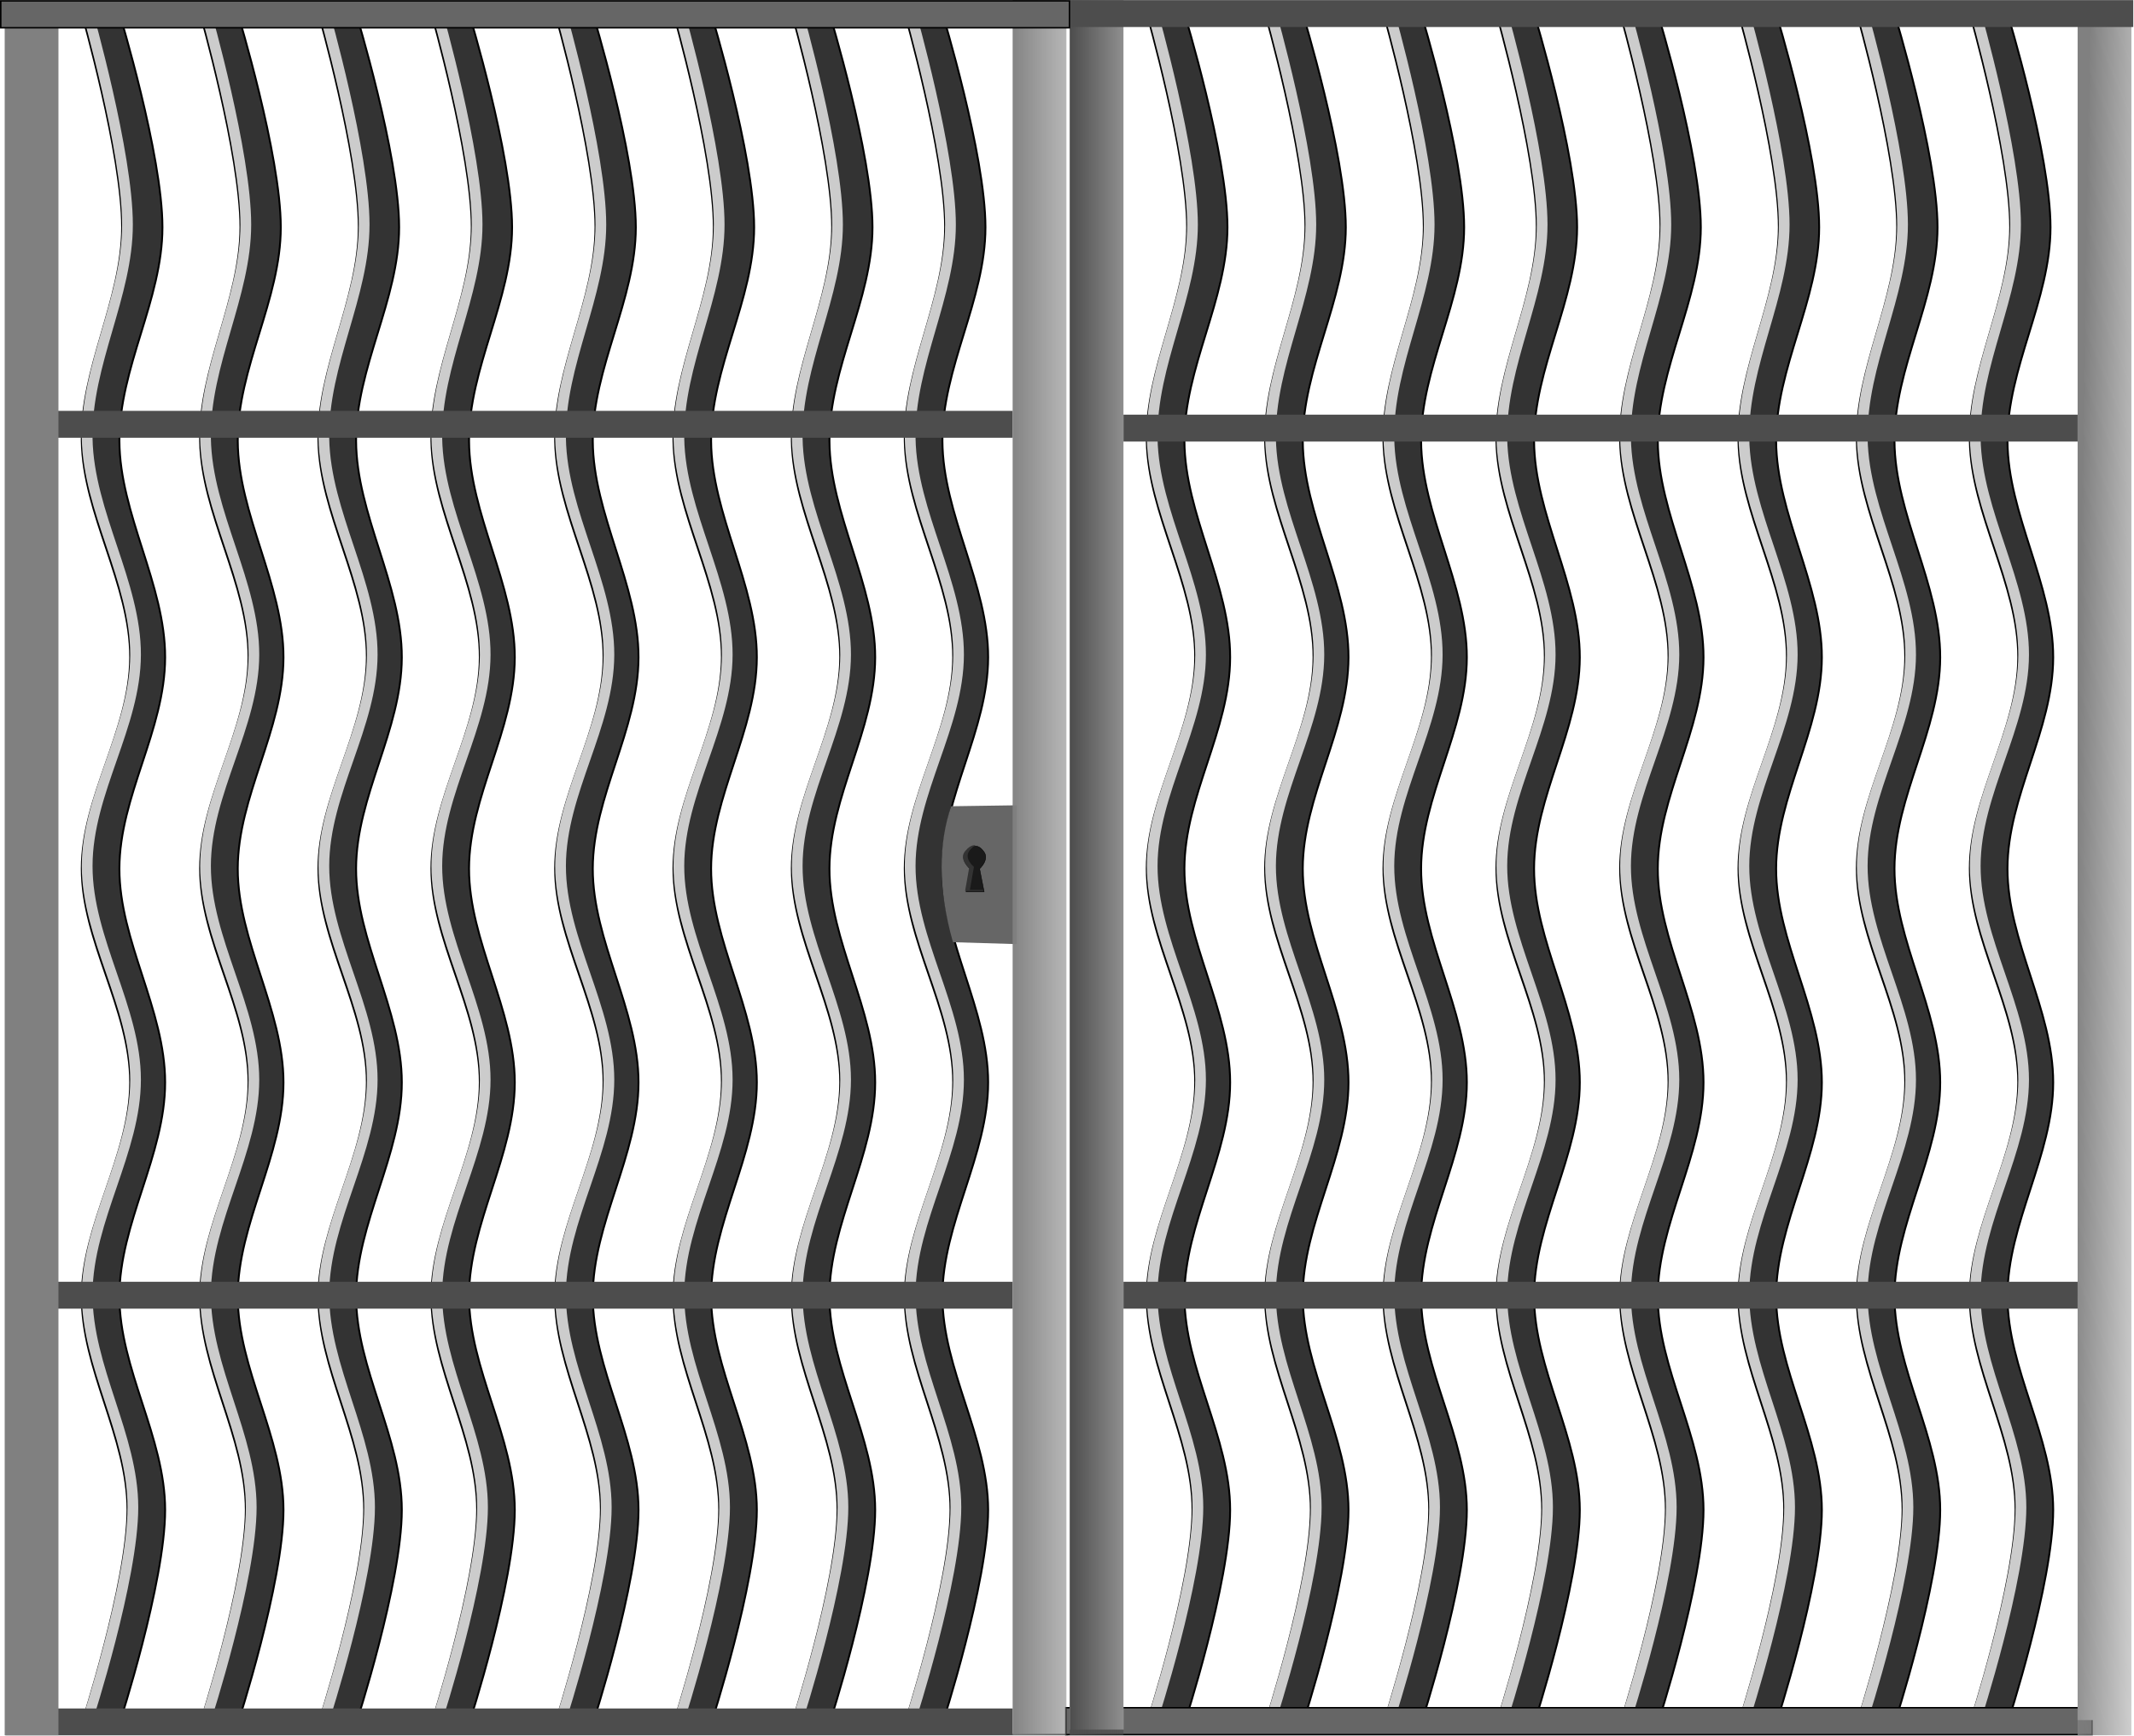 <?xml version="1.0" encoding="UTF-8" standalone="no"?>
<!-- Created with Inkscape (http://www.inkscape.org/) -->
<svg
    xmlns:inkscape="http://www.inkscape.org/namespaces/inkscape"
    xmlns:rdf="http://www.w3.org/1999/02/22-rdf-syntax-ns#"
    xmlns="http://www.w3.org/2000/svg"
    xmlns:sodipodi="http://sodipodi.sourceforge.net/DTD/sodipodi-0.dtd"
    xmlns:cc="http://creativecommons.org/ns#"
    xmlns:xlink="http://www.w3.org/1999/xlink"
    xmlns:dc="http://purl.org/dc/elements/1.1/"
    xmlns:svg="http://www.w3.org/2000/svg"
    xmlns:ns1="http://sozi.baierouge.fr"
    id="svg2"
    sodipodi:docname="verja.svg"
    viewBox="0 0 1279.7 1041.1"
    version="1.1"
    inkscape:version="0.48.0 r9654"
  >
  <defs
      id="defs4"
    >
    <filter
        id="filter3782"
        height="1.012"
        width="1.359"
        color-interpolation-filters="sRGB"
        y="-.006"
        x="-.179"
        inkscape:collect="always"
      >
      <feGaussianBlur
          id="feGaussianBlur3784"
          stdDeviation="2.35"
          inkscape:collect="always"
      />
    </filter
    >
    <linearGradient
        id="linearGradient3241"
        y2="439.52"
        gradientUnits="userSpaceOnUse"
        x2="-1179.2"
        gradientTransform="matrix(1 0 0 1.014 533.89 -2.979)"
        y1="439.52"
        x1="-1102.7"
        inkscape:collect="always"
      >
      <stop
          id="stop3920"
          style="stop-color:#4d4d4d"
          offset="0"
      />
      <stop
          id="stop3922"
          style="stop-color:#4d4d4d;stop-opacity:0"
          offset="1"
      />
    </linearGradient
    >
    <linearGradient
        id="linearGradient3243"
        y2="395.08"
        gradientUnits="userSpaceOnUse"
        x2="607.24"
        gradientTransform="matrix(1 0 0 1.014 0 -8.13)"
        y1="395.08"
        x1="536.26"
        inkscape:collect="always"
      >
      <stop
          id="stop3936"
          style="stop-color:#808080"
          offset="0"
      />
      <stop
          id="stop3938"
          style="stop-color:#808080;stop-opacity:0"
          offset="1"
      />
    </linearGradient
    >
    <linearGradient
        id="linearGradient3245"
        y2="436.49"
        gradientUnits="userSpaceOnUse"
        x2="-626.69"
        gradientTransform="matrix(1 0 0 1.013 -536.87 -7.089)"
        y1="435.48"
        x1="-566.35"
        inkscape:collect="always"
      >
      <stop
          id="stop3928"
          style="stop-color:#808080"
          offset="0"
      />
      <stop
          id="stop3930"
          style="stop-color:#808080;stop-opacity:0"
          offset="1"
      />
    </linearGradient
    >
  </defs
  >
  <sodipodi:namedview
      id="base"
      bordercolor="#666666"
      inkscape:pageshadow="2"
      inkscape:window-y="-8"
      fit-margin-left="0"
      pagecolor="#ffffff"
      inkscape:window-height="962"
      inkscape:window-maximized="1"
      inkscape:zoom="0.49497475"
      inkscape:window-x="-8"
      showgrid="false"
      borderopacity="1.0"
      inkscape:current-layer="layer1"
      inkscape:cx="645.24963"
      inkscape:cy="675.79317"
      fit-margin-top="0"
      fit-margin-right="0"
      fit-margin-bottom="0"
      inkscape:window-width="1280"
      inkscape:pageopacity="0.0"
      inkscape:document-units="px"
  />
  <g
      id="layer1"
      inkscape:label="Capa 1"
      inkscape:groupmode="layer"
      transform="translate(-.406 4.761)"
    >
    <g
        id="g3173"
        transform="matrix(1.129 0 0 1.129 -.053 .608)"
      >
      <g
          id="g3826"
          transform="translate(29.548 -82.833)"
        >
        <path
            id="path3828"
            d="m14.286 85.219h20s22.857 74.955 22.857 113.57c-0 38.616-23.042 74.674-22.857 113.57 0.185 38.897 24.385 76.287 24.286 115-0.1 38.713-24.236 73.663-24.286 112.14-0.05 38.48 24.286 74.858 24.286 113.57 0 38.713-24.286 74.858-24.286 113.57 0 38.713 24.286 74.858 24.286 113.57 0 38.713-24.286 113.57-24.286 113.57h-20s24.286-74.858 24.286-113.57c0-38.713-24.518-74.808-24.286-113.57 0.233-38.763 25.714-74.756 25.714-113.57 0-38.815-25.767-74.988-25.714-113.57 0.053-38.583 25.609-73.327 25.714-112.14 0.105-38.815-25.063-76.103-25.714-115-0.652-38.89 21.428-75.04 21.428-113.57 0-38.52-21.428-113.57-21.428-113.57z"
            sodipodi:nodetypes="cczzzzzzzcczzzzzzzc"
            style="fill-rule:evenodd;stroke:#000000;stroke-width:1px;fill:#333333"
            inkscape:connector-curvature="0"
        />
        <path
            id="path3830"
            style="filter:url(#filter3782);fill-rule:evenodd;stroke-width:0;fill:#cccccc"
            inkscape:connector-curvature="0"
            d="m14.295 83.781s21.406 75.069 21.406 113.59c0 38.525-22.058 74.665-21.406 113.56 0.652 38.897 25.824 76.185 25.719 115-0.105 38.815-25.666 73.542-25.719 112.12-0.053 38.583 25.719 74.778 25.719 113.59 0 38.815-25.486 74.799-25.719 113.56-0.233 38.763 24.281 74.85 24.281 113.56 0 38.713-24.281 113.59-24.281 113.59h5.719s24.281-74.881 24.281-113.59c0-38.713-24.514-74.799-24.281-113.56 0.233-38.763 25.688-74.747 25.688-113.56 0-38.815-25.74-75.011-25.688-113.59 0.053-38.583 25.582-73.31 25.688-112.12 0.105-38.815-25.036-76.103-25.688-115-0.652-38.897 21.406-75.037 21.406-113.56 0-38.525-21.406-113.59-21.406-113.59h-5.719z"
        />
      </g
      >
      <g
          id="g3820"
          transform="translate(92.405 -82.833)"
        >
        <path
            id="path3822"
            d="m14.286 85.219h20s22.857 74.955 22.857 113.57c-0 38.616-23.042 74.674-22.857 113.57 0.185 38.897 24.385 76.287 24.286 115-0.1 38.713-24.236 73.663-24.286 112.14-0.05 38.48 24.286 74.858 24.286 113.57 0 38.713-24.286 74.858-24.286 113.57 0 38.713 24.286 74.858 24.286 113.57 0 38.713-24.286 113.57-24.286 113.57h-20s24.286-74.858 24.286-113.57c0-38.713-24.518-74.808-24.286-113.57 0.233-38.763 25.714-74.756 25.714-113.57 0-38.815-25.767-74.988-25.714-113.57 0.053-38.583 25.609-73.327 25.714-112.14 0.105-38.815-25.063-76.103-25.714-115-0.652-38.89 21.428-75.04 21.428-113.57 0-38.52-21.428-113.57-21.428-113.57z"
            sodipodi:nodetypes="cczzzzzzzcczzzzzzzc"
            style="fill-rule:evenodd;stroke:#000000;stroke-width:1px;fill:#333333"
            inkscape:connector-curvature="0"
        />
        <path
            id="path3824"
            style="filter:url(#filter3782);fill-rule:evenodd;stroke-width:0;fill:#cccccc"
            inkscape:connector-curvature="0"
            d="m14.295 83.781s21.406 75.069 21.406 113.59c0 38.525-22.058 74.665-21.406 113.56 0.652 38.897 25.824 76.185 25.719 115-0.105 38.815-25.666 73.542-25.719 112.12-0.053 38.583 25.719 74.778 25.719 113.59 0 38.815-25.486 74.799-25.719 113.56-0.233 38.763 24.281 74.85 24.281 113.56 0 38.713-24.281 113.59-24.281 113.59h5.719s24.281-74.881 24.281-113.59c0-38.713-24.514-74.799-24.281-113.56 0.233-38.763 25.688-74.747 25.688-113.56 0-38.815-25.74-75.011-25.688-113.59 0.053-38.583 25.582-73.31 25.688-112.12 0.105-38.815-25.036-76.103-25.688-115-0.652-38.897 21.406-75.037 21.406-113.56 0-38.525-21.406-113.59-21.406-113.59h-5.719z"
        />
      </g
      >
      <g
          id="g3814"
          transform="translate(155.26 -82.833)"
        >
        <path
            id="path3816"
            d="m14.286 85.219h20s22.857 74.955 22.857 113.57c-0 38.616-23.042 74.674-22.857 113.57 0.185 38.897 24.385 76.287 24.286 115-0.1 38.713-24.236 73.663-24.286 112.14-0.05 38.48 24.286 74.858 24.286 113.57 0 38.713-24.286 74.858-24.286 113.57 0 38.713 24.286 74.858 24.286 113.57 0 38.713-24.286 113.57-24.286 113.57h-20s24.286-74.858 24.286-113.57c0-38.713-24.518-74.808-24.286-113.57 0.233-38.763 25.714-74.756 25.714-113.57 0-38.815-25.767-74.988-25.714-113.57 0.053-38.583 25.609-73.327 25.714-112.14 0.105-38.815-25.063-76.103-25.714-115-0.652-38.89 21.428-75.04 21.428-113.57 0-38.52-21.428-113.57-21.428-113.57z"
            sodipodi:nodetypes="cczzzzzzzcczzzzzzzc"
            style="fill-rule:evenodd;stroke:#000000;stroke-width:1px;fill:#333333"
            inkscape:connector-curvature="0"
        />
        <path
            id="path3818"
            style="filter:url(#filter3782);fill-rule:evenodd;stroke-width:0;fill:#cccccc"
            inkscape:connector-curvature="0"
            d="m14.295 83.781s21.406 75.069 21.406 113.59c0 38.525-22.058 74.665-21.406 113.56 0.652 38.897 25.824 76.185 25.719 115-0.105 38.815-25.666 73.542-25.719 112.12-0.053 38.583 25.719 74.778 25.719 113.59 0 38.815-25.486 74.799-25.719 113.56-0.233 38.763 24.281 74.85 24.281 113.56 0 38.713-24.281 113.59-24.281 113.59h5.719s24.281-74.881 24.281-113.59c0-38.713-24.514-74.799-24.281-113.56 0.233-38.763 25.688-74.747 25.688-113.56 0-38.815-25.74-75.011-25.688-113.59 0.053-38.583 25.582-73.31 25.688-112.12 0.105-38.815-25.036-76.103-25.688-115-0.652-38.897 21.406-75.037 21.406-113.56 0-38.525-21.406-113.59-21.406-113.59h-5.719z"
        />
      </g
      >
      <g
          id="g3808"
          transform="translate(215.26 -82.833)"
        >
        <path
            id="path3810"
            sodipodi:nodetypes="cczzzzzzzcczzzzzzzc"
            style="fill-rule:evenodd;stroke:#000000;stroke-width:1px;fill:#333333"
            inkscape:connector-curvature="0"
            d="m14.286 85.219h20s22.857 74.955 22.857 113.57c-0 38.616-23.042 74.674-22.857 113.57 0.185 38.897 24.385 76.287 24.286 115-0.1 38.713-24.236 73.663-24.286 112.14-0.05 38.48 24.286 74.858 24.286 113.57 0 38.713-24.286 74.858-24.286 113.57 0 38.713 24.286 74.858 24.286 113.57 0 38.713-24.286 113.57-24.286 113.57h-20s24.286-74.858 24.286-113.57c0-38.713-24.518-74.808-24.286-113.57 0.233-38.763 25.714-74.756 25.714-113.57 0-38.815-25.767-74.988-25.714-113.57 0.053-38.583 25.609-73.327 25.714-112.14 0.105-38.815-25.063-76.103-25.714-115-0.652-38.89 21.428-75.04 21.428-113.57 0-38.52-21.428-113.57-21.428-113.57z"
        />
        <path
            id="path3812"
            d="m14.295 83.781s21.406 75.069 21.406 113.59c0 38.525-22.058 74.665-21.406 113.56 0.652 38.897 25.824 76.185 25.719 115-0.105 38.815-25.666 73.542-25.719 112.12-0.053 38.583 25.719 74.778 25.719 113.59 0 38.815-25.486 74.799-25.719 113.56-0.233 38.763 24.281 74.85 24.281 113.56 0 38.713-24.281 113.59-24.281 113.59h5.719s24.281-74.881 24.281-113.59c0-38.713-24.514-74.799-24.281-113.56 0.233-38.763 25.688-74.747 25.688-113.56 0-38.815-25.74-75.011-25.688-113.59 0.053-38.583 25.582-73.31 25.688-112.12 0.105-38.815-25.036-76.103-25.688-115-0.652-38.897 21.406-75.037 21.406-113.56 0-38.525-21.406-113.59-21.406-113.59h-5.719z"
            style="filter:url(#filter3782);fill-rule:evenodd;stroke-width:0;fill:#cccccc"
            inkscape:connector-curvature="0"
        />
      </g
      >
      <g
          id="g3802"
          transform="translate(280.98 -82.833)"
        >
        <path
            id="path3804"
            sodipodi:nodetypes="cczzzzzzzcczzzzzzzc"
            style="fill-rule:evenodd;stroke:#000000;stroke-width:1px;fill:#333333"
            inkscape:connector-curvature="0"
            d="m14.286 85.219h20s22.857 74.955 22.857 113.57c-0 38.616-23.042 74.674-22.857 113.57 0.185 38.897 24.385 76.287 24.286 115-0.1 38.713-24.236 73.663-24.286 112.14-0.05 38.48 24.286 74.858 24.286 113.57 0 38.713-24.286 74.858-24.286 113.57 0 38.713 24.286 74.858 24.286 113.57 0 38.713-24.286 113.57-24.286 113.57h-20s24.286-74.858 24.286-113.57c0-38.713-24.518-74.808-24.286-113.57 0.233-38.763 25.714-74.756 25.714-113.57 0-38.815-25.767-74.988-25.714-113.57 0.053-38.583 25.609-73.327 25.714-112.14 0.105-38.815-25.063-76.103-25.714-115-0.652-38.89 21.428-75.04 21.428-113.57 0-38.52-21.428-113.57-21.428-113.57z"
        />
        <path
            id="path3806"
            d="m14.295 83.781s21.406 75.069 21.406 113.59c0 38.525-22.058 74.665-21.406 113.56 0.652 38.897 25.824 76.185 25.719 115-0.105 38.815-25.666 73.542-25.719 112.12-0.053 38.583 25.719 74.778 25.719 113.59 0 38.815-25.486 74.799-25.719 113.56-0.233 38.763 24.281 74.85 24.281 113.56 0 38.713-24.281 113.59-24.281 113.59h5.719s24.281-74.881 24.281-113.59c0-38.713-24.514-74.799-24.281-113.56 0.233-38.763 25.688-74.747 25.688-113.56 0-38.815-25.74-75.011-25.688-113.59 0.053-38.583 25.582-73.31 25.688-112.12 0.105-38.815-25.036-76.103-25.688-115-0.652-38.897 21.406-75.037 21.406-113.56 0-38.525-21.406-113.59-21.406-113.59h-5.719z"
            style="filter:url(#filter3782);fill-rule:evenodd;stroke-width:0;fill:#cccccc"
            inkscape:connector-curvature="0"
        />
      </g
      >
      <g
          id="g3796"
          transform="translate(343.83 -82.833)"
        >
        <path
            id="path3798"
            sodipodi:nodetypes="cczzzzzzzcczzzzzzzc"
            style="fill-rule:evenodd;stroke:#000000;stroke-width:1px;fill:#333333"
            inkscape:connector-curvature="0"
            d="m14.286 85.219h20s22.857 74.955 22.857 113.57c-0 38.616-23.042 74.674-22.857 113.57 0.185 38.897 24.385 76.287 24.286 115-0.1 38.713-24.236 73.663-24.286 112.14-0.05 38.48 24.286 74.858 24.286 113.57 0 38.713-24.286 74.858-24.286 113.57 0 38.713 24.286 74.858 24.286 113.57 0 38.713-24.286 113.57-24.286 113.57h-20s24.286-74.858 24.286-113.57c0-38.713-24.518-74.808-24.286-113.57 0.233-38.763 25.714-74.756 25.714-113.57 0-38.815-25.767-74.988-25.714-113.57 0.053-38.583 25.609-73.327 25.714-112.14 0.105-38.815-25.063-76.103-25.714-115-0.652-38.89 21.428-75.04 21.428-113.57 0-38.52-21.428-113.57-21.428-113.57z"
        />
        <path
            id="path3800"
            d="m14.295 83.781s21.406 75.069 21.406 113.59c0 38.525-22.058 74.665-21.406 113.56 0.652 38.897 25.824 76.185 25.719 115-0.105 38.815-25.666 73.542-25.719 112.12-0.053 38.583 25.719 74.778 25.719 113.59 0 38.815-25.486 74.799-25.719 113.56-0.233 38.763 24.281 74.85 24.281 113.56 0 38.713-24.281 113.59-24.281 113.59h5.719s24.281-74.881 24.281-113.59c0-38.713-24.514-74.799-24.281-113.56 0.233-38.763 25.688-74.747 25.688-113.56 0-38.815-25.74-75.011-25.688-113.59 0.053-38.583 25.582-73.31 25.688-112.12 0.105-38.815-25.036-76.103-25.688-115-0.652-38.897 21.406-75.037 21.406-113.56 0-38.525-21.406-113.59-21.406-113.59h-5.719z"
            style="filter:url(#filter3782);fill-rule:evenodd;stroke-width:0;fill:#cccccc"
            inkscape:connector-curvature="0"
        />
      </g
      >
      <g
          id="g3790"
          transform="translate(406.69 -82.833)"
        >
        <path
            id="path3792"
            sodipodi:nodetypes="cczzzzzzzcczzzzzzzc"
            style="fill-rule:evenodd;stroke:#000000;stroke-width:1px;fill:#333333"
            inkscape:connector-curvature="0"
            d="m14.286 85.219h20s22.857 74.955 22.857 113.57c-0 38.616-23.042 74.674-22.857 113.57 0.185 38.897 24.385 76.287 24.286 115-0.1 38.713-24.236 73.663-24.286 112.14-0.05 38.48 24.286 74.858 24.286 113.57 0 38.713-24.286 74.858-24.286 113.57 0 38.713 24.286 74.858 24.286 113.57 0 38.713-24.286 113.57-24.286 113.57h-20s24.286-74.858 24.286-113.57c0-38.713-24.518-74.808-24.286-113.57 0.233-38.763 25.714-74.756 25.714-113.57 0-38.815-25.767-74.988-25.714-113.57 0.053-38.583 25.609-73.327 25.714-112.14 0.105-38.815-25.063-76.103-25.714-115-0.652-38.89 21.428-75.04 21.428-113.57 0-38.52-21.428-113.57-21.428-113.57z"
        />
        <path
            id="path3794"
            d="m14.295 83.781s21.406 75.069 21.406 113.59c0 38.525-22.058 74.665-21.406 113.56 0.652 38.897 25.824 76.185 25.719 115-0.105 38.815-25.666 73.542-25.719 112.12-0.053 38.583 25.719 74.778 25.719 113.59 0 38.815-25.486 74.799-25.719 113.56-0.233 38.763 24.281 74.85 24.281 113.56 0 38.713-24.281 113.59-24.281 113.59h5.719s24.281-74.881 24.281-113.59c0-38.713-24.514-74.799-24.281-113.56 0.233-38.763 25.688-74.747 25.688-113.56 0-38.815-25.74-75.011-25.688-113.59 0.053-38.583 25.582-73.31 25.688-112.12 0.105-38.815-25.036-76.103-25.688-115-0.652-38.897 21.406-75.037 21.406-113.56 0-38.525-21.406-113.59-21.406-113.59h-5.719z"
            style="filter:url(#filter3782);fill-rule:evenodd;stroke-width:0;fill:#cccccc"
            inkscape:connector-curvature="0"
        />
      </g
      >
      <g
          id="g3786"
          transform="translate(466.69 -82.833)"
        >
        <path
            id="path2995"
            d="m14.286 85.219h20s22.857 74.955 22.857 113.57c-0 38.616-23.042 74.674-22.857 113.57 0.185 38.897 24.385 76.287 24.286 115-0.1 38.713-24.236 73.663-24.286 112.14-0.05 38.48 24.286 74.858 24.286 113.57 0 38.713-24.286 74.858-24.286 113.57 0 38.713 24.286 74.858 24.286 113.57 0 38.713-24.286 113.57-24.286 113.57h-20s24.286-74.858 24.286-113.57c0-38.713-24.518-74.808-24.286-113.57 0.233-38.763 25.714-74.756 25.714-113.57 0-38.815-25.767-74.988-25.714-113.57 0.053-38.583 25.609-73.327 25.714-112.14 0.105-38.815-25.063-76.103-25.714-115-0.652-38.89 21.428-75.04 21.428-113.57 0-38.52-21.428-113.57-21.428-113.57z"
            sodipodi:nodetypes="cczzzzzzzcczzzzzzzc"
            style="fill-rule:evenodd;stroke:#000000;stroke-width:1px;fill:#333333"
            inkscape:connector-curvature="0"
        />
        <path
            id="rect2992"
            style="filter:url(#filter3782);fill-rule:evenodd;stroke-width:0;fill:#cccccc"
            inkscape:connector-curvature="0"
            d="m14.295 83.781s21.406 75.069 21.406 113.59c0 38.525-22.058 74.665-21.406 113.56 0.652 38.897 25.824 76.185 25.719 115-0.105 38.815-25.666 73.542-25.719 112.12-0.053 38.583 25.719 74.778 25.719 113.59 0 38.815-25.486 74.799-25.719 113.56-0.233 38.763 24.281 74.85 24.281 113.56 0 38.713-24.281 113.59-24.281 113.59h5.719s24.281-74.881 24.281-113.59c0-38.713-24.514-74.799-24.281-113.56 0.233-38.763 25.688-74.747 25.688-113.56 0-38.815-25.74-75.011-25.688-113.59 0.053-38.583 25.582-73.31 25.688-112.12 0.105-38.815-25.036-76.103-25.688-115-0.652-38.897 21.406-75.037 21.406-113.56 0-38.525-21.406-113.59-21.406-113.59h-5.719z"
        />
      </g
      >
      <rect
          id="rect3836"
          style="fill-rule:evenodd;stroke-width:0;fill:#4d4d4d"
          height="14.286"
          width="564.51"
          y="902.81"
          x="3.313"
      />
      <rect
          id="rect3145"
          style="fill-rule:evenodd;stroke-width:0;fill:#4d4d4d"
          transform="scale(-1,1)"
          height="14.286"
          width="548.35"
          y="676.15"
          x="-557.72"
      />
      <rect
          id="rect3143"
          style="fill-rule:evenodd;stroke-width:0;fill:#4d4d4d"
          transform="scale(-1,1)"
          height="14.286"
          width="548.35"
          y="213.5"
          x="-551.66"
      />
      <rect
          id="rect3944"
          style="fill-rule:evenodd;stroke-width:0;fill:#ffffff"
          height="912.86"
          width="28.553"
          y="3.42"
          x="538.28"
      />
      <path
          id="rect3838"
          d="m505.58 423.54 34.85-0.505v73.741l-33.84-1.01c-8.259-29.117-7.551-52.527-1.01-72.226z"
          sodipodi:nodetypes="ccccc"
          style="fill-rule:evenodd;stroke-width:0;fill:#666666"
          inkscape:connector-curvature="0"
      />
      <path
          id="rect3844"
          d="m513.54 447.88c3.584-4.306 6.748-4.096 9.589 0 2.841 4.096-2.397 8.87-2.397 8.87l2.397 12.226h-9.589l2.158-12.226s-5.741-4.564-2.158-8.87z"
          sodipodi:nodetypes="zzccccz"
          style="fill-rule:evenodd;stroke:#000000;stroke-width:.237px;fill:#1a1a1a"
          inkscape:connector-curvature="0"
      />
      <rect
          id="rect3847"
          style="fill-rule:evenodd;stroke-width:0;fill:#808080"
          height="920.69"
          width="28.553"
          y="-3.652"
          x="2.898"
      />
      <path
          id="path3849"
          d="m518.09 444.24c-1.594-0.026-3.271 1.003-5.062 3.156-3.584 4.306 2.156 8.844 2.156 8.844l-2.156 12.25h9.594l-0.094-0.531h-6.969l2.156-12.219s-5.74-4.569-2.156-8.875c1.023-1.229 2.012-2.054 2.969-2.562-0.146-0.02-0.29-0.06-0.438-0.062z"
          style="fill-rule:evenodd;stroke-width:0;fill:#333333"
          inkscape:connector-curvature="0"
      />
      <g
          id="g3061"
          transform="translate(1032.4 -82.833)"
        >
        <path
            id="path3063"
            sodipodi:nodetypes="cczzzzzzzcczzzzzzzc"
            style="fill-rule:evenodd;stroke:#000000;stroke-width:1px;fill:#333333"
            inkscape:connector-curvature="0"
            d="m14.286 85.219h20s22.857 74.955 22.857 113.57c-0 38.616-23.042 74.674-22.857 113.57 0.185 38.897 24.385 76.287 24.286 115-0.1 38.713-24.236 73.663-24.286 112.14-0.05 38.48 24.286 74.858 24.286 113.57 0 38.713-24.286 74.858-24.286 113.57 0 38.713 24.286 74.858 24.286 113.57 0 38.713-24.286 113.57-24.286 113.57h-20s24.286-74.858 24.286-113.57c0-38.713-24.518-74.808-24.286-113.57 0.233-38.763 25.714-74.756 25.714-113.57 0-38.815-25.767-74.988-25.714-113.57 0.053-38.583 25.609-73.327 25.714-112.14 0.105-38.815-25.063-76.103-25.714-115-0.652-38.89 21.428-75.04 21.428-113.57 0-38.52-21.428-113.57-21.428-113.57z"
        />
        <path
            id="path3065"
            d="m14.295 83.781s21.406 75.069 21.406 113.59c0 38.525-22.058 74.665-21.406 113.56 0.652 38.897 25.824 76.185 25.719 115-0.105 38.815-25.666 73.542-25.719 112.12-0.053 38.583 25.719 74.778 25.719 113.59 0 38.815-25.486 74.799-25.719 113.56-0.233 38.763 24.281 74.85 24.281 113.56 0 38.713-24.281 113.59-24.281 113.59h5.719s24.281-74.881 24.281-113.59c0-38.713-24.514-74.799-24.281-113.56 0.233-38.763 25.688-74.747 25.688-113.56 0-38.815-25.74-75.011-25.688-113.59 0.053-38.583 25.582-73.31 25.688-112.12 0.105-38.815-25.036-76.103-25.688-115-0.652-38.897 21.406-75.037 21.406-113.56 0-38.525-21.406-113.59-21.406-113.59h-5.719z"
            style="filter:url(#filter3782);fill-rule:evenodd;stroke-width:0;fill:#cccccc"
            inkscape:connector-curvature="0"
        />
      </g
      >
      <g
          id="g3067"
          transform="translate(972.38 -82.833)"
        >
        <path
            id="path3069"
            d="m14.286 85.219h20s22.857 74.955 22.857 113.57c-0 38.616-23.042 74.674-22.857 113.57 0.185 38.897 24.385 76.287 24.286 115-0.1 38.713-24.236 73.663-24.286 112.14-0.05 38.48 24.286 74.858 24.286 113.57 0 38.713-24.286 74.858-24.286 113.57 0 38.713 24.286 74.858 24.286 113.57 0 38.713-24.286 113.57-24.286 113.57h-20s24.286-74.858 24.286-113.57c0-38.713-24.518-74.808-24.286-113.57 0.233-38.763 25.714-74.756 25.714-113.57 0-38.815-25.767-74.988-25.714-113.57 0.053-38.583 25.609-73.327 25.714-112.14 0.105-38.815-25.063-76.103-25.714-115-0.652-38.89 21.428-75.04 21.428-113.57 0-38.52-21.428-113.57-21.428-113.57z"
            sodipodi:nodetypes="cczzzzzzzcczzzzzzzc"
            style="fill-rule:evenodd;stroke:#000000;stroke-width:1px;fill:#333333"
            inkscape:connector-curvature="0"
        />
        <path
            id="path3071"
            style="filter:url(#filter3782);fill-rule:evenodd;stroke-width:0;fill:#cccccc"
            inkscape:connector-curvature="0"
            d="m14.295 83.781s21.406 75.069 21.406 113.59c0 38.525-22.058 74.665-21.406 113.56 0.652 38.897 25.824 76.185 25.719 115-0.105 38.815-25.666 73.542-25.719 112.12-0.053 38.583 25.719 74.778 25.719 113.59 0 38.815-25.486 74.799-25.719 113.56-0.233 38.763 24.281 74.85 24.281 113.56 0 38.713-24.281 113.59-24.281 113.59h5.719s24.281-74.881 24.281-113.59c0-38.713-24.514-74.799-24.281-113.56 0.233-38.763 25.688-74.747 25.688-113.56 0-38.815-25.74-75.011-25.688-113.59 0.053-38.583 25.582-73.31 25.688-112.12 0.105-38.815-25.036-76.103-25.688-115-0.652-38.897 21.406-75.037 21.406-113.56 0-38.525-21.406-113.59-21.406-113.59h-5.719z"
        />
      </g
      >
      <g
          id="g3073"
          transform="translate(909.52 -82.833)"
        >
        <path
            id="path3075"
            d="m14.286 85.219h20s22.857 74.955 22.857 113.57c-0 38.616-23.042 74.674-22.857 113.57 0.185 38.897 24.385 76.287 24.286 115-0.1 38.713-24.236 73.663-24.286 112.14-0.05 38.48 24.286 74.858 24.286 113.57 0 38.713-24.286 74.858-24.286 113.57 0 38.713 24.286 74.858 24.286 113.57 0 38.713-24.286 113.57-24.286 113.57h-20s24.286-74.858 24.286-113.57c0-38.713-24.518-74.808-24.286-113.57 0.233-38.763 25.714-74.756 25.714-113.57 0-38.815-25.767-74.988-25.714-113.57 0.053-38.583 25.609-73.327 25.714-112.14 0.105-38.815-25.063-76.103-25.714-115-0.652-38.89 21.428-75.04 21.428-113.57 0-38.52-21.428-113.57-21.428-113.57z"
            sodipodi:nodetypes="cczzzzzzzcczzzzzzzc"
            style="fill-rule:evenodd;stroke:#000000;stroke-width:1px;fill:#333333"
            inkscape:connector-curvature="0"
        />
        <path
            id="path3077"
            style="filter:url(#filter3782);fill-rule:evenodd;stroke-width:0;fill:#cccccc"
            inkscape:connector-curvature="0"
            d="m14.295 83.781s21.406 75.069 21.406 113.59c0 38.525-22.058 74.665-21.406 113.56 0.652 38.897 25.824 76.185 25.719 115-0.105 38.815-25.666 73.542-25.719 112.12-0.053 38.583 25.719 74.778 25.719 113.59 0 38.815-25.486 74.799-25.719 113.56-0.233 38.763 24.281 74.85 24.281 113.56 0 38.713-24.281 113.59-24.281 113.59h5.719s24.281-74.881 24.281-113.59c0-38.713-24.514-74.799-24.281-113.56 0.233-38.763 25.688-74.747 25.688-113.56 0-38.815-25.74-75.011-25.688-113.59 0.053-38.583 25.582-73.31 25.688-112.12 0.105-38.815-25.036-76.103-25.688-115-0.652-38.897 21.406-75.037 21.406-113.56 0-38.525-21.406-113.59-21.406-113.59h-5.719z"
        />
      </g
      >
      <g
          id="g3079"
          transform="translate(846.66 -82.833)"
        >
        <path
            id="path3081"
            d="m14.286 85.219h20s22.857 74.955 22.857 113.57c-0 38.616-23.042 74.674-22.857 113.57 0.185 38.897 24.385 76.287 24.286 115-0.1 38.713-24.236 73.663-24.286 112.14-0.05 38.48 24.286 74.858 24.286 113.57 0 38.713-24.286 74.858-24.286 113.57 0 38.713 24.286 74.858 24.286 113.57 0 38.713-24.286 113.57-24.286 113.57h-20s24.286-74.858 24.286-113.57c0-38.713-24.518-74.808-24.286-113.57 0.233-38.763 25.714-74.756 25.714-113.57 0-38.815-25.767-74.988-25.714-113.57 0.053-38.583 25.609-73.327 25.714-112.14 0.105-38.815-25.063-76.103-25.714-115-0.652-38.89 21.428-75.04 21.428-113.57 0-38.52-21.428-113.57-21.428-113.57z"
            sodipodi:nodetypes="cczzzzzzzcczzzzzzzc"
            style="fill-rule:evenodd;stroke:#000000;stroke-width:1px;fill:#333333"
            inkscape:connector-curvature="0"
        />
        <path
            id="path3083"
            style="filter:url(#filter3782);fill-rule:evenodd;stroke-width:0;fill:#cccccc"
            inkscape:connector-curvature="0"
            d="m14.295 83.781s21.406 75.069 21.406 113.59c0 38.525-22.058 74.665-21.406 113.56 0.652 38.897 25.824 76.185 25.719 115-0.105 38.815-25.666 73.542-25.719 112.12-0.053 38.583 25.719 74.778 25.719 113.59 0 38.815-25.486 74.799-25.719 113.56-0.233 38.763 24.281 74.85 24.281 113.56 0 38.713-24.281 113.59-24.281 113.59h5.719s24.281-74.881 24.281-113.59c0-38.713-24.514-74.799-24.281-113.56 0.233-38.763 25.688-74.747 25.688-113.56 0-38.815-25.74-75.011-25.688-113.59 0.053-38.583 25.582-73.31 25.688-112.12 0.105-38.815-25.036-76.103-25.688-115-0.652-38.897 21.406-75.037 21.406-113.56 0-38.525-21.406-113.59-21.406-113.59h-5.719z"
        />
      </g
      >
      <g
          id="g3085"
          transform="translate(780.95 -82.833)"
        >
        <path
            id="path3087"
            d="m14.286 85.219h20s22.857 74.955 22.857 113.57c-0 38.616-23.042 74.674-22.857 113.57 0.185 38.897 24.385 76.287 24.286 115-0.1 38.713-24.236 73.663-24.286 112.14-0.05 38.48 24.286 74.858 24.286 113.57 0 38.713-24.286 74.858-24.286 113.57 0 38.713 24.286 74.858 24.286 113.57 0 38.713-24.286 113.57-24.286 113.57h-20s24.286-74.858 24.286-113.57c0-38.713-24.518-74.808-24.286-113.57 0.233-38.763 25.714-74.756 25.714-113.57 0-38.815-25.767-74.988-25.714-113.57 0.053-38.583 25.609-73.327 25.714-112.14 0.105-38.815-25.063-76.103-25.714-115-0.652-38.89 21.428-75.04 21.428-113.57 0-38.52-21.428-113.57-21.428-113.57z"
            sodipodi:nodetypes="cczzzzzzzcczzzzzzzc"
            style="fill-rule:evenodd;stroke:#000000;stroke-width:1px;fill:#333333"
            inkscape:connector-curvature="0"
        />
        <path
            id="path3089"
            style="filter:url(#filter3782);fill-rule:evenodd;stroke-width:0;fill:#cccccc"
            inkscape:connector-curvature="0"
            d="m14.295 83.781s21.406 75.069 21.406 113.59c0 38.525-22.058 74.665-21.406 113.56 0.652 38.897 25.824 76.185 25.719 115-0.105 38.815-25.666 73.542-25.719 112.12-0.053 38.583 25.719 74.778 25.719 113.59 0 38.815-25.486 74.799-25.719 113.56-0.233 38.763 24.281 74.85 24.281 113.56 0 38.713-24.281 113.59-24.281 113.59h5.719s24.281-74.881 24.281-113.59c0-38.713-24.514-74.799-24.281-113.56 0.233-38.763 25.688-74.747 25.688-113.56 0-38.815-25.74-75.011-25.688-113.59 0.053-38.583 25.582-73.31 25.688-112.12 0.105-38.815-25.036-76.103-25.688-115-0.652-38.897 21.406-75.037 21.406-113.56 0-38.525-21.406-113.59-21.406-113.59h-5.719z"
        />
      </g
      >
      <g
          id="g3091"
          transform="translate(720.95 -82.833)"
        >
        <path
            id="path3093"
            sodipodi:nodetypes="cczzzzzzzcczzzzzzzc"
            style="fill-rule:evenodd;stroke:#000000;stroke-width:1px;fill:#333333"
            inkscape:connector-curvature="0"
            d="m14.286 85.219h20s22.857 74.955 22.857 113.57c-0 38.616-23.042 74.674-22.857 113.57 0.185 38.897 24.385 76.287 24.286 115-0.1 38.713-24.236 73.663-24.286 112.14-0.05 38.48 24.286 74.858 24.286 113.57 0 38.713-24.286 74.858-24.286 113.57 0 38.713 24.286 74.858 24.286 113.57 0 38.713-24.286 113.57-24.286 113.57h-20s24.286-74.858 24.286-113.57c0-38.713-24.518-74.808-24.286-113.57 0.233-38.763 25.714-74.756 25.714-113.57 0-38.815-25.767-74.988-25.714-113.57 0.053-38.583 25.609-73.327 25.714-112.14 0.105-38.815-25.063-76.103-25.714-115-0.652-38.89 21.428-75.04 21.428-113.57 0-38.52-21.428-113.57-21.428-113.57z"
        />
        <path
            id="path3095"
            d="m14.295 83.781s21.406 75.069 21.406 113.59c0 38.525-22.058 74.665-21.406 113.56 0.652 38.897 25.824 76.185 25.719 115-0.105 38.815-25.666 73.542-25.719 112.12-0.053 38.583 25.719 74.778 25.719 113.59 0 38.815-25.486 74.799-25.719 113.56-0.233 38.763 24.281 74.85 24.281 113.56 0 38.713-24.281 113.59-24.281 113.59h5.719s24.281-74.881 24.281-113.59c0-38.713-24.514-74.799-24.281-113.56 0.233-38.763 25.688-74.747 25.688-113.56 0-38.815-25.74-75.011-25.688-113.59 0.053-38.583 25.582-73.31 25.688-112.12 0.105-38.815-25.036-76.103-25.688-115-0.652-38.897 21.406-75.037 21.406-113.56 0-38.525-21.406-113.59-21.406-113.59h-5.719z"
            style="filter:url(#filter3782);fill-rule:evenodd;stroke-width:0;fill:#cccccc"
            inkscape:connector-curvature="0"
        />
      </g
      >
      <g
          id="g3097"
          transform="translate(658.09 -82.833)"
        >
        <path
            id="path3099"
            sodipodi:nodetypes="cczzzzzzzcczzzzzzzc"
            style="fill-rule:evenodd;stroke:#000000;stroke-width:1px;fill:#333333"
            inkscape:connector-curvature="0"
            d="m14.286 85.219h20s22.857 74.955 22.857 113.57c-0 38.616-23.042 74.674-22.857 113.57 0.185 38.897 24.385 76.287 24.286 115-0.1 38.713-24.236 73.663-24.286 112.14-0.05 38.48 24.286 74.858 24.286 113.57 0 38.713-24.286 74.858-24.286 113.57 0 38.713 24.286 74.858 24.286 113.57 0 38.713-24.286 113.57-24.286 113.57h-20s24.286-74.858 24.286-113.57c0-38.713-24.518-74.808-24.286-113.57 0.233-38.763 25.714-74.756 25.714-113.57 0-38.815-25.767-74.988-25.714-113.57 0.053-38.583 25.609-73.327 25.714-112.14 0.105-38.815-25.063-76.103-25.714-115-0.652-38.89 21.428-75.04 21.428-113.57 0-38.52-21.428-113.57-21.428-113.57z"
        />
        <path
            id="path3101"
            d="m14.295 83.781s21.406 75.069 21.406 113.59c0 38.525-22.058 74.665-21.406 113.56 0.652 38.897 25.824 76.185 25.719 115-0.105 38.815-25.666 73.542-25.719 112.12-0.053 38.583 25.719 74.778 25.719 113.59 0 38.815-25.486 74.799-25.719 113.56-0.233 38.763 24.281 74.85 24.281 113.56 0 38.713-24.281 113.59-24.281 113.59h5.719s24.281-74.881 24.281-113.59c0-38.713-24.514-74.799-24.281-113.56 0.233-38.763 25.688-74.747 25.688-113.56 0-38.815-25.74-75.011-25.688-113.59 0.053-38.583 25.582-73.31 25.688-112.12 0.105-38.815-25.036-76.103-25.688-115-0.652-38.897 21.406-75.037 21.406-113.56 0-38.525-21.406-113.59-21.406-113.59h-5.719z"
            style="filter:url(#filter3782);fill-rule:evenodd;stroke-width:0;fill:#cccccc"
            inkscape:connector-curvature="0"
        />
      </g
      >
      <g
          id="g3103"
          transform="translate(595.23 -82.833)"
        >
        <path
            id="path3105"
            sodipodi:nodetypes="cczzzzzzzcczzzzzzzc"
            style="fill-rule:evenodd;stroke:#000000;stroke-width:1px;fill:#333333"
            inkscape:connector-curvature="0"
            d="m14.286 85.219h20s22.857 74.955 22.857 113.57c-0 38.616-23.042 74.674-22.857 113.57 0.185 38.897 24.385 76.287 24.286 115-0.1 38.713-24.236 73.663-24.286 112.14-0.05 38.48 24.286 74.858 24.286 113.57 0 38.713-24.286 74.858-24.286 113.57 0 38.713 24.286 74.858 24.286 113.57 0 38.713-24.286 113.57-24.286 113.57h-20s24.286-74.858 24.286-113.57c0-38.713-24.518-74.808-24.286-113.57 0.233-38.763 25.714-74.756 25.714-113.57 0-38.815-25.767-74.988-25.714-113.57 0.053-38.583 25.609-73.327 25.714-112.14 0.105-38.815-25.063-76.103-25.714-115-0.652-38.89 21.428-75.04 21.428-113.57 0-38.52-21.428-113.57-21.428-113.57z"
        />
        <path
            id="path3107"
            d="m14.295 83.781s21.406 75.069 21.406 113.59c0 38.525-22.058 74.665-21.406 113.56 0.652 38.897 25.824 76.185 25.719 115-0.105 38.815-25.666 73.542-25.719 112.12-0.053 38.583 25.719 74.778 25.719 113.59 0 38.815-25.486 74.799-25.719 113.56-0.233 38.763 24.281 74.85 24.281 113.56 0 38.713-24.281 113.59-24.281 113.59h5.719s24.281-74.881 24.281-113.59c0-38.713-24.514-74.799-24.281-113.56 0.233-38.763 25.688-74.747 25.688-113.56 0-38.815-25.74-75.011-25.688-113.59 0.053-38.583 25.582-73.31 25.688-112.12 0.105-38.815-25.036-76.103-25.688-115-0.652-38.897 21.406-75.037 21.406-113.56 0-38.525-21.406-113.59-21.406-113.59h-5.719z"
            style="filter:url(#filter3782);fill-rule:evenodd;stroke-width:0;fill:#cccccc"
            inkscape:connector-curvature="0"
        />
      </g
      >
      <rect
          id="rect3141"
          style="fill-rule:evenodd;stroke-width:0;fill:#4d4d4d"
          transform="scale(-1,1)"
          height="14.286"
          width="548.35"
          y="215.52"
          x="-1123.4"
      />
      <rect
          id="rect3906"
          style="fill-rule:evenodd;stroke-width:0;fill:#4d4d4d"
          transform="scale(-1,1)"
          height="14.286"
          width="548.35"
          y="676.15"
          x="-1119.4"
      />
      <rect
          id="rect3904"
          style="fill-rule:evenodd;stroke:#000000;stroke-width:.776px;fill:#666666"
          transform="scale(-1,1)"
          height="14.286"
          width="545.07"
          y="902.43"
          x="-1111.6"
      />
      <rect
          id="rect3946"
          style="fill-rule:evenodd;stroke-width:0;fill:#ffffff"
          transform="scale(-1,1)"
          height="908.57"
          width="28.553"
          y="5.468"
          x="-597.14"
      />
      <rect
          id="rect3914"
          style="fill-rule:evenodd;stroke-width:0;fill:url(#linearGradient3241)"
          transform="scale(-1,1)"
          height="921.53"
          width="28.553"
          y="-4.634"
          x="-597.14"
      />
      <rect
          id="rect2990"
          style="fill-rule:evenodd;stroke-width:0;fill:url(#linearGradient3243)"
          height="921.57"
          width="28.553"
          y="-4.662"
          x="538.28"
      />
      <rect
          id="rect3832"
          style="fill-rule:evenodd;stroke:#000000;stroke-width:.792px;fill:#666666"
          height="14.286"
          width="567.68"
          y="-4.303"
          x=".802"
      />
      <rect
          id="rect3942"
          style="fill-rule:evenodd;stroke-width:0;fill:#ffffff"
          transform="scale(-1,1)"
          height="908.57"
          width="28.553"
          y=".417"
          x="-1132.5"
      />
      <rect
          id="rect3854"
          style="fill-rule:evenodd;stroke-width:0;fill:url(#linearGradient3245)"
          transform="scale(-1,1)"
          height="920.69"
          width="28.553"
          y="-3.624"
          x="-1132.5"
      />
      <rect
          id="rect3908"
          style="fill-rule:evenodd;stroke-width:0;fill:#4d4d4d"
          transform="scale(-1,1)"
          height="14.286"
          width="564.51"
          y="-4.691"
          x="-1133.5"
      />
    </g
    >
  </g
  >
</svg
>
